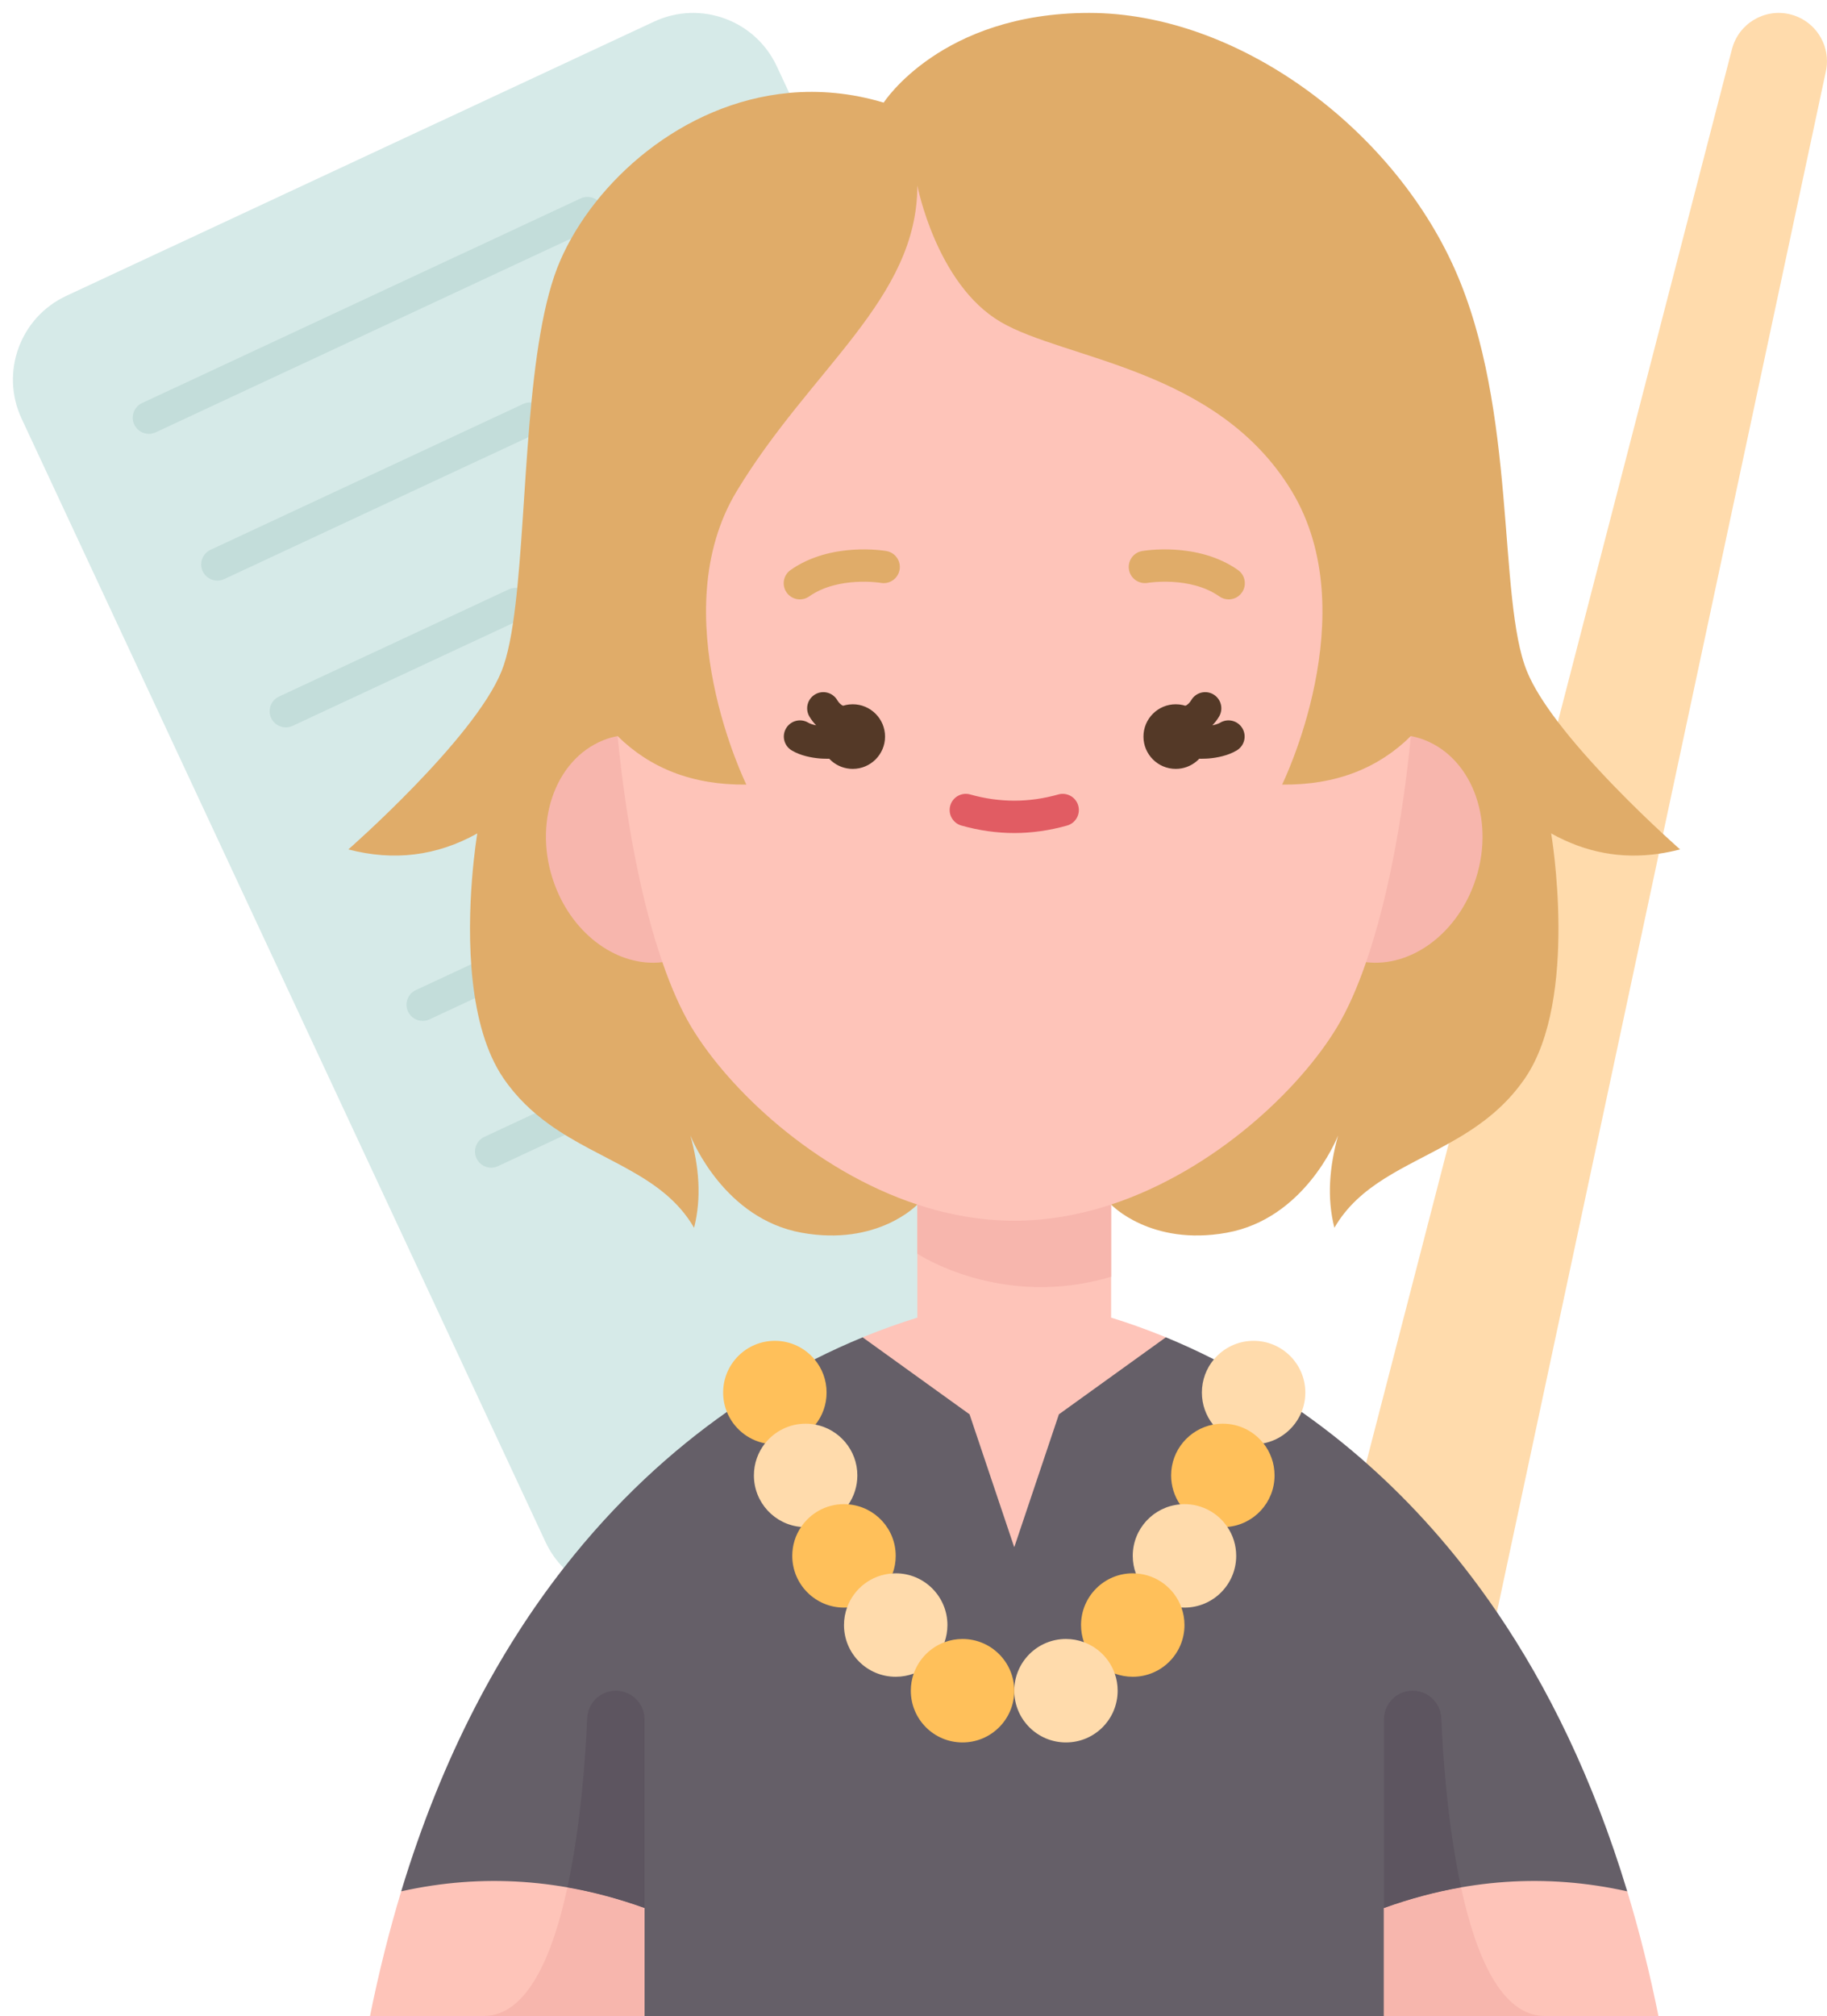<?xml version="1.0" encoding="UTF-8"?><svg xmlns="http://www.w3.org/2000/svg" xmlns:xlink="http://www.w3.org/1999/xlink" height="499.2" preserveAspectRatio="xMidYMid meet" version="1.0" viewBox="-3.2 -3.2 452.5 499.2" width="452.5" zoomAndPan="magnify"><g><g><path d="M224.004,295.071l-31.74-275.26v-0.01l-3.08-6.6c-5.34-11.44-18.94-16.39-30.38-11.05l-145.6,67.92 c-11.44,5.34-16.39,18.94-11.06,30.38l129.77,278.19c1.15,2.46,2.68,4.62,4.49,6.44c37.645-11.39,76.44-21.515,87.6-62.01 C231.11,314.429,231.74,305.157,224.004,295.071z" fill="#d6eae8"/></g><g><path d="M33.677,104.232c-1.507,0-2.949-0.854-3.628-2.31c-0.934-2.002-0.068-4.383,1.934-5.316 l108.62-50.671c2.006-0.934,4.384-0.067,5.316,1.934c0.934,2.002,0.068,4.383-1.934,5.316l-108.62,50.671 C34.819,104.111,34.243,104.232,33.677,104.232z" fill="#c3ddda"/></g><g><path d="M50.637,140.572c-1.507,0-2.949-0.854-3.628-2.31c-0.934-2.003-0.068-4.383,1.934-5.316l77.41-36.11 c2.006-0.933,4.384-0.067,5.316,1.934c0.934,2.003,0.068,4.383-1.934,5.316l-77.41,36.11 C51.779,140.451,51.203,140.572,50.637,140.572z" fill="#c3ddda"/></g><g><path d="M67.587,176.912c-1.507,0-2.949-0.854-3.628-2.311c-0.934-2.002-0.068-4.382,1.935-5.315 l56.899-26.54c0.529-0.247,1.106-0.375,1.69-0.375c2.209,0,4.005,1.791,4.005,4c0,1.675-1.026,3.109-2.485,3.705l-56.729,26.46 C68.728,176.791,68.153,176.912,67.587,176.912z" fill="#c3ddda"/></g><g><path d="M101.487,249.592c-1.507,0-2.95-0.855-3.629-2.312c-0.933-2.002-0.066-4.382,1.937-5.315 l16.96-7.905c2.002-0.929,4.382-0.066,5.314,1.935c0.934,2.002,0.068,4.381-1.933,5.315l-4.55,2.125 c-0.055,0.025-0.109,0.05-0.165,0.073l-12.248,5.709C102.627,249.47,102.052,249.592,101.487,249.592z" fill="#c3ddda"/></g><g><path d="M118.447,285.942c-1.506,0-2.948-0.854-3.628-2.31c-0.934-2.002-0.068-4.382,1.934-5.316 l18.72-8.736c2-0.933,4.381-0.069,5.316,1.934c0.934,2.002,0.068,4.382-1.934,5.316l-18.72,8.736 C119.588,285.821,119.013,285.942,118.447,285.942z" fill="#c3ddda"/></g><g><path d="M380.984,203.171l-25.36,76.76l-20.47,79.11c-0.261,29.946,9.95,43.576,32.39,36.94l40.1-187.78 C400.347,203.106,392.921,196.73,380.984,203.171z" fill="#ffdbac"/></g><g><path d="M449.294,11.941c0,0.83-0.09,1.67-0.27,2.51l-40.33,188.85c-11.384,3.146-24.693-5.397-26.05-27.76 v-0.01l43.12-166.57c1.63-6.29,7.99-10.13,14.32-8.64C445.564,1.621,449.294,6.511,449.294,11.941z" fill="#ffdbac"/></g><g><path d="M367.544,395.981c-10.2-14.96-21.25-27.11-32.39-36.94c-5.34-4.72-10.7-8.91-15.99-12.62h-142.33 c-13.51,9.48-27.47,22.06-40.43,38.66c-15.74,20.17-30.01,46.29-40.24,80.05l60.27,30.87h183.13l60.26-30.87 C391.354,437.151,380.104,414.421,367.544,395.981z" fill="#655f68"/></g><g><path d="M408.694,203.301c-6.19-5.73-17.88-17.04-26.05-27.76v-0.01c-3.35-4.39-6.1-8.69-7.64-12.46 c-7.39-18.1-2.29-64.67-17.93-99.7c-15.64-35.04-53.82-63.37-90.51-63.37s-50.9,22.21-50.9,22.21c-8.06-2.42-15.93-3.09-23.4-2.41 v0.01c-26.56,2.43-48.23,22.02-56.71,41.52c-8.53,19.58-8.09,59.83-11.07,85.04c-0.81,6.96-1.89,12.78-3.49,16.7 c-6.88,16.86-37.91,44.06-37.91,44.06c11.23,2.94,21.88,1.65,31.93-3.96c0,0-3.15,18.52-1.13,36.64 c0.99,8.82,3.21,17.54,7.61,23.98c3.29,4.81,7.19,8.44,11.35,11.43c12.86,9.23,28.22,12.38,35.86,25.6 c1.89-7.46,1.23-15.1-0.91-22.85c0.48,1.21,8.47,20.62,27.54,24.07c18.88,3.41,28.67-6.97,28.67-6.97h47.99 c0,0,9.79,10.38,28.67,6.97c19.07-3.45,27.06-22.86,27.54-24.07c-2.14,7.75-2.8,15.39-0.91,22.85 c6.19-10.71,17.45-14.81,28.33-20.89c6.91-3.85,13.66-8.5,18.88-16.14c13.45-19.68,6.48-60.62,6.48-60.62 c8.47,4.73,17.36,6.39,26.66,5.03c1.74-0.25,3.5-0.61,5.27-1.07C412.914,207.131,411.284,205.701,408.694,203.301z" fill="#e0ac69"/></g><g><path d="M349.764,180.091c12.1,4.85,17.54,20.77,12.13,35.57c-4.67,12.81-15.95,20.69-26.75,19.39 c-11.308-16.862-8.437-36.694,11.09-55.98C347.444,179.301,348.584,179.611,349.764,180.091z" fill="#f7b6ad"/></g><g><path d="M160.854,235.051c-10.79,1.3-22.08-6.58-26.75-19.39c-5.41-14.8,0.03-30.72,12.13-35.57 c1.18-0.48,2.32-0.79,3.53-1.02C163.257,197.916,166.736,217.714,160.854,235.051z" fill="#f7b6ad"/></g><g><path d="M314.344,191.081c0,0,20.8-42.24,2.37-72.69c-18.42-30.45-56.24-32.53-72.13-41.9 s-20.58-33.75-20.58-33.75c0,28.12-26.3,45.2-44.72,75.65c-18.43,30.45,2.37,72.69,2.37,72.69c-13.38,0.15-23.86-4.09-31.89-12.01 c2.09,21.42,5.96,41.13,11.09,55.98c2.17,6.29,4.57,11.72,7.15,16.02c9.24,15.4,30.34,35.55,56,44v28 c-4.16,1.28-8.71,2.88-13.55,4.88l10.727,30.855l26.823,21.125l25.61-19.391l11.94-32.599c-4.85-1.99-9.4-3.59-13.56-4.87v-28 c25.66-8.45,46.76-28.6,56-44c2.58-4.3,4.98-9.73,7.15-16.02c5.13-14.85,9-34.56,11.09-55.98 C338.204,186.991,327.724,191.231,314.344,191.081z" fill="#fec4b9"/></g><g><path d="M407.554,496.001h-67.99v-26.74c20.09-7.23,40.17-8.61,60.26-4.13 C402.754,474.781,405.354,485.061,407.554,496.001z" fill="#fec4b9"/></g><g><path d="M293.974,173.881c1.26,1.4,2.03,3.27,2.03,5.31c0,0.49-0.04,0.97-0.13,1.43 c-0.67,3.74-3.95,6.57-7.87,6.57c-4.42,0-8-3.58-8-8c0-4.41,3.58-8,8-8C290.374,171.191,292.514,172.231,293.974,173.881z" fill="#543927"/></g><g><path d="M285.554,327.941l-26.49,19.07l-11.06,32.92l-11.07-32.92l-26.48-19.06 c-3.8,1.56-7.79,3.36-11.91,5.45c-10.881,43.244,6.89,69.848,49.46,82.05c40.167-11.713,56.287-39.303,49.45-82.05 C293.344,331.311,289.354,329.511,285.554,327.941z" fill="#655f68"/></g><g><path d="M200.134,180.621c-0.09-0.46-0.13-0.94-0.13-1.43c0-2.04,0.77-3.91,2.03-5.31 c1.46-1.65,3.59-2.69,5.97-2.69c4.41,0,8,3.59,8,8c0,4.42-3.59,8-8,8C204.074,187.191,200.804,184.361,200.134,180.621z" fill="#543927"/></g><g><path d="M156.434,469.261v26.74h-67.99c2.2-10.94,4.8-21.22,7.72-30.87 C116.254,460.651,136.344,462.031,156.434,469.261z" fill="#fec4b9"/></g><g><path d="M307.284,328.811c-3.95,0-7.48,1.79-9.82,4.59h-0.01c-1.86,2.22-2.98,5.09-2.98,8.22 c0,3,1.03,5.76,2.76,7.94l12.48,4.64h0.01c4.3-0.83,7.83-3.81,9.44-7.78c0.6-1.48,0.93-3.1,0.93-4.8 C320.094,334.551,314.354,328.811,307.284,328.811z" fill="#ffdbac"/></g><g><path d="M309.724,354.201h-0.01c-2.34-2.96-5.97-4.87-10.05-4.87c-0.83,0-1.65,0.08-2.43,0.23 c-5.91,1.14-10.38,6.34-10.38,12.58c0,2.65,0.81,5.12,2.19,7.16v0.01l11.74,5.59h0.01c6.55-0.57,11.68-6.06,11.68-12.76 C312.474,359.141,311.444,356.381,309.724,354.201z" fill="#ffc05a"/></g><g><path d="M300.784,374.901c1.39,2.04,2.19,4.5,2.19,7.16c0,7.07-5.73,12.81-12.81,12.81 c-0.25,0-0.5-0.01-0.75-0.02l-0.01,0c-6.128,1.486-9.987-2.672-11.29-8.44c-0.49-1.36-0.76-2.82-0.76-4.35 c0-6.7,5.14-12.19,11.69-12.75c0.37-0.04,0.74-0.06,1.12-0.06C294.584,369.251,298.484,371.491,300.784,374.901z" fill="#ffdbac"/></g><g><path d="M289.404,394.851c0.49,1.36,0.76,2.82,0.76,4.34c0,7.08-5.73,12.81-12.81,12.81 c-1.56,0-3.07-0.28-4.46-0.79c-4.811,0.225-8.635-1.545-7.63-7.77c-0.46-1.33-0.72-2.76-0.72-4.25c0-7.07,5.74-12.81,12.81-12.81 c0.26,0,0.51,0.01,0.76,0.03C283.334,386.711,287.714,390.141,289.404,394.851z" fill="#ffc05a"/></g><g><path d="M272.894,411.211c0.47,1.33,0.72,2.76,0.72,4.24c0,7.08-5.73,12.81-12.8,12.81 c-7.08,0-12.81-5.73-12.81-12.81c0-7.07,5.73-12.81,12.81-12.81c1.56,0,3.06,0.28,4.45,0.8 C268.824,404.761,271.634,407.621,272.894,411.211z" fill="#ffdbac"/></g><g><path d="M235.194,402.641c-1.57,0-3.07,0.28-4.46,0.8c-7.922-1.15-11.173,0.948-7.63,7.77 c-0.47,1.33-0.72,2.76-0.72,4.24c0,7.08,5.73,12.81,12.81,12.81c7.07,0,12.81-5.73,12.81-12.81 C248.004,408.381,242.264,402.641,235.194,402.641z" fill="#ffc05a"/></g><g><path d="M218.644,386.381c-0.26,0-0.51,0.01-0.76,0.03c-9.165-2.811-13.91-1.019-11.29,8.44 c-0.49,1.36-0.76,2.82-0.76,4.34c0,7.08,5.73,12.81,12.81,12.81c1.56,0,3.07-0.28,4.46-0.79c1.26-3.59,4.07-6.45,7.63-7.77 c0.46-1.33,0.72-2.76,0.72-4.25C231.454,392.121,225.714,386.381,218.644,386.381z" fill="#ffdbac"/></g><g><path d="M206.954,369.311c-7.48-3.474-11.731-2.115-11.74,5.59c-1.39,2.04-2.19,4.5-2.19,7.16 c0,7.07,5.73,12.81,12.81,12.81c0.25,0,0.5-0.01,0.75-0.02h0.01c1.69-4.71,6.07-8.14,11.29-8.44c0.49-1.36,0.76-2.82,0.76-4.35 C218.644,375.361,213.504,369.871,206.954,369.311z" fill="#ffc05a"/></g><g><path d="M198.764,349.561c-6.824-3.174-11.137-1.898-12.48,4.64h-0.01c-1.72,2.18-2.75,4.94-2.75,7.94 c0,6.7,5.13,12.19,11.68,12.76h0.01c2.3-3.41,6.19-5.65,10.62-5.65c0.38,0,0.75,0.02,1.12,0.06v-0.01 c1.38-2.04,2.19-4.51,2.19-7.16C209.144,355.901,204.674,350.701,198.764,349.561z" fill="#ffdbac"/></g><g><path d="M201.524,341.621c0,3-1.03,5.76-2.76,7.94c-0.79-0.15-1.6-0.23-2.43-0.23 c-4.08,0-7.71,1.91-10.05,4.87h-0.01c-4.3-0.83-7.83-3.81-9.44-7.78c-0.6-1.48-0.93-3.1-0.93-4.8c0-7.07,5.74-12.81,12.81-12.81 c3.95,0,7.48,1.79,9.82,4.59h0.01C200.404,335.621,201.524,338.491,201.524,341.621z" fill="#ffc05a"/></g><g><path d="M156.434,469.261v26.74h-39.88c10.82,0,17.12-14.88,20.78-31.85 C143.694,465.261,150.064,466.971,156.434,469.261z" fill="#f7b6ad"/></g><g><path d="M156.434,422.556v46.705c-6.37-2.29-12.74-4-19.1-5.11c3.344-15.457,4.5-32.65,4.897-41.906 c0.163-3.803,3.292-6.794,7.098-6.794h0C153.253,415.451,156.434,418.632,156.434,422.556z" fill="#5d5560"/></g><g><path d="M339.564,469.261v26.74h39.88c-10.82,0-17.12-14.88-20.78-31.85 C352.304,465.261,345.934,466.971,339.564,469.261z" fill="#f7b6ad"/></g><g><path d="M339.564,422.556v46.705c6.37-2.29,12.74-4,19.1-5.11c-3.344-15.457-4.5-32.65-4.897-41.906 c-0.163-3.803-3.292-6.794-7.098-6.794l0,0C342.745,415.451,339.564,418.632,339.564,422.556z" fill="#5d5560"/></g><g><path d="M271.994,295.071v17.88c-27.27,8.14-47.99-5.71-47.99-5.71v-12.17c7.66,2.52,15.72,4,24,4 C256.274,299.071,264.334,297.591,271.994,295.071z" fill="#f7b6ad"/></g><g><path d="M298.81,144.491c0.7,0.493,1.504,0.729,2.3,0.729c1.258,0,2.495-0.591,3.274-1.696 c1.271-1.806,0.839-4.302-0.967-5.574c-9.976-7.027-23.201-4.797-23.758-4.698c-2.171,0.383-3.618,2.449-3.241,4.622 c0.376,2.172,2.447,3.622,4.619,3.259C281.141,141.113,291.59,139.404,298.81,144.491z" fill="#e0ac69"/></g><g><path d="M216.358,133.252c-0.558-0.099-13.781-2.327-23.758,4.698c-1.806,1.272-2.238,3.768-0.967,5.574 c0.779,1.105,2.017,1.696,3.274,1.696c0.796,0,1.6-0.236,2.3-0.729c7.208-5.078,17.641-3.382,17.771-3.358 c2.17,0.376,4.241-1.075,4.624-3.247C219.986,135.71,218.534,133.635,216.358,133.252z" fill="#e0ac69"/></g><g><path d="M258.913,193.522c-7.242,2.052-14.543,2.056-21.82,0c-2.129-0.604-4.337,0.635-4.938,2.76 c-0.602,2.126,0.635,4.337,2.76,4.938c4.344,1.229,8.748,1.852,13.089,1.852c4.352,0,8.756-0.623,13.091-1.852 c2.125-0.603,3.36-2.814,2.758-4.939S261.036,192.921,258.913,193.522z" fill="#e15c63"/></g><g><path d="M208.453,172.22c-1.092,0-2.607-0.209-3.651-1.227c-0.235-0.227-0.448-0.5-0.63-0.813 c-1.111-1.91-3.562-2.557-5.469-1.447c-1.91,1.111-2.558,3.56-1.447,5.469c0.478,0.821,1.055,1.552,1.679,2.203 c-0.806-0.166-1.498-0.387-1.941-0.653c-1.894-1.139-4.352-0.524-5.488,1.369c-1.138,1.894-0.524,4.352,1.369,5.488 c2.244,1.348,4.998,1.83,6.928,1.998c0.331,0.027,1.017,0.073,1.905,0.073c2.52,0,6.676-0.368,9.028-2.567 c1.09-1.018,1.465-2.499,1.141-3.852c0.358-0.599,0.577-1.292,0.577-2.04C212.453,174.011,210.662,172.22,208.453,172.22z" fill="#543927"/></g><g><path d="M299.004,175.752c-0.444,0.267-1.135,0.488-1.934,0.653c0.631-0.66,1.205-1.386,1.679-2.199 c1.113-1.908,0.468-4.357-1.44-5.47c-1.908-1.114-4.357-0.468-5.47,1.44c-0.185,0.315-0.397,0.591-0.651,0.834 c-1.03,1-2.55,1.21-3.644,1.21c-2.209,0-4,1.791-4,4c0,0.754,0.221,1.451,0.584,2.053c-0.317,1.344,0.055,2.812,1.132,3.828 c2.342,2.208,6.508,2.578,9.041,2.578c0.894,0,1.585-0.046,1.921-0.073c1.909-0.167,4.656-0.648,6.901-1.997 c1.894-1.137,2.507-3.595,1.369-5.488C303.356,175.227,300.898,174.613,299.004,175.752z" fill="#543927"/></g></g></svg>